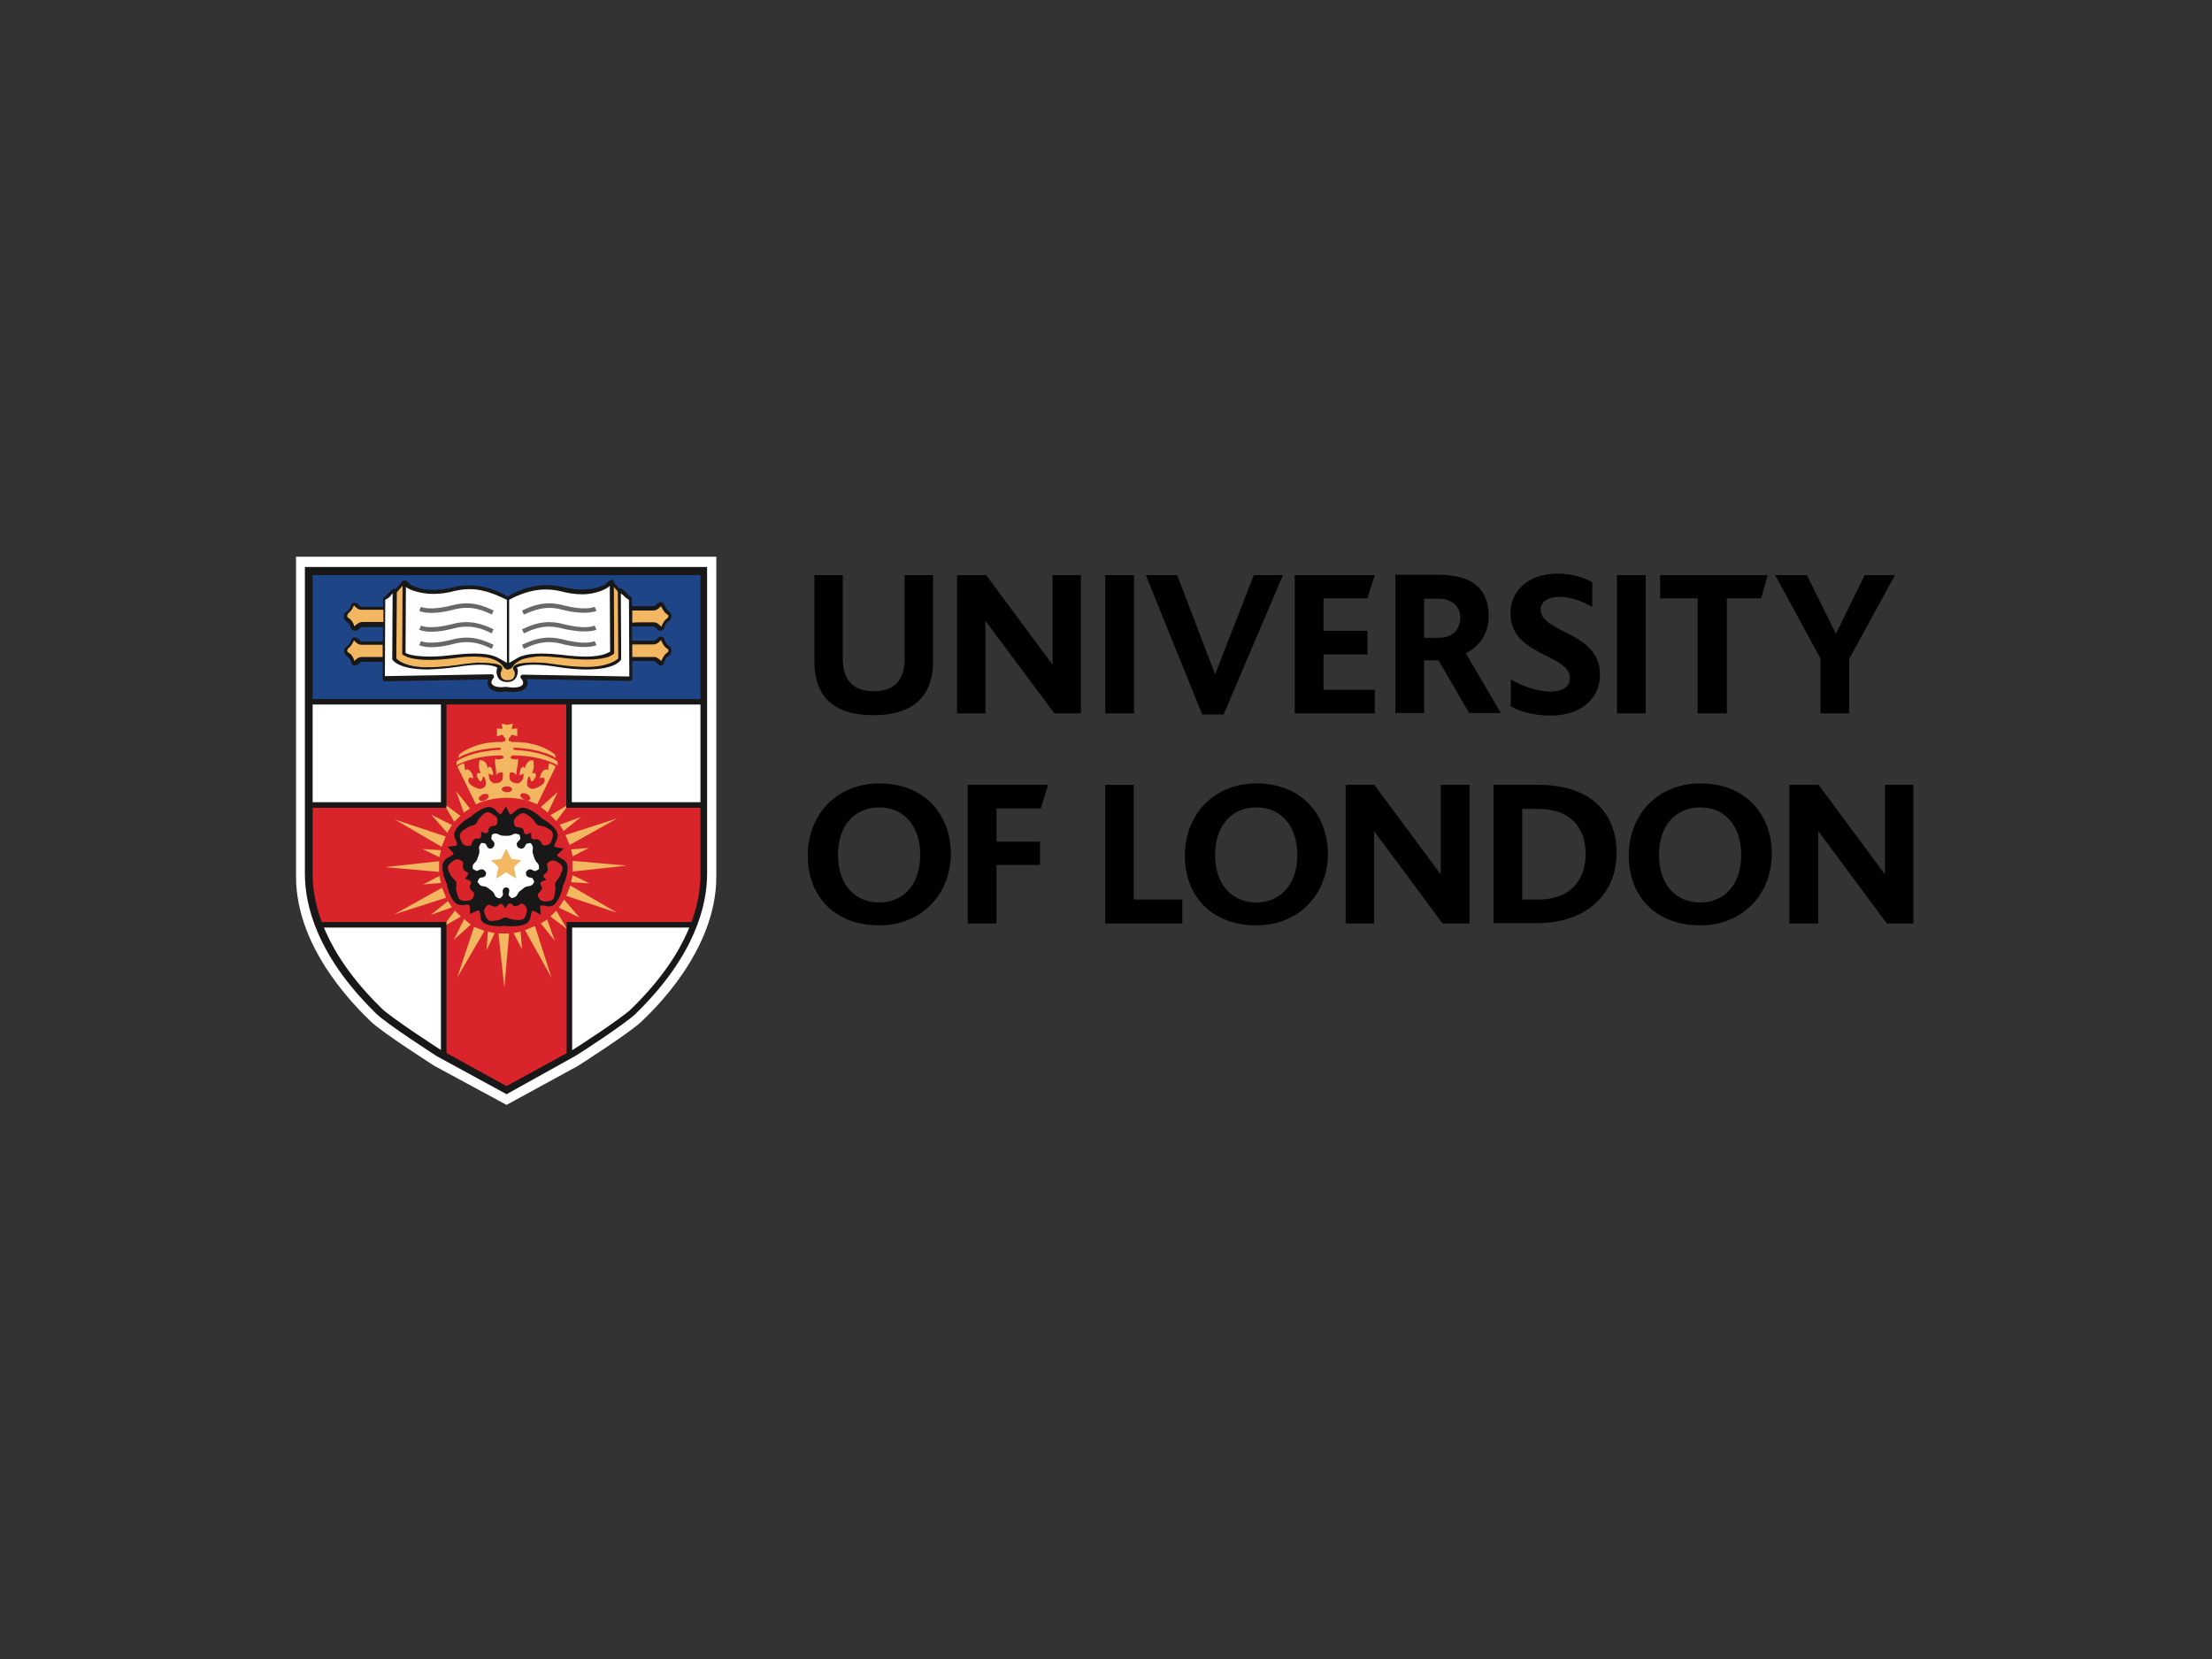 <?xml version="1.0" encoding="utf-8"?>
<!-- Generator: Adobe Illustrator 27.4.1, SVG Export Plug-In . SVG Version: 6.00 Build 0)  -->
<svg version="1.1" id="katman_1" xmlns="http://www.w3.org/2000/svg" xmlns:xlink="http://www.w3.org/1999/xlink" x="0px" y="0px"
	 viewBox="0 0 600 450" style="enable-background:new 0 0 600 450;" xml:space="preserve">
<rect x="0" y="0" width="600" height="450" fill="#333333" stroke="none"/>
<style type="text/css">
	.st0{fill-rule:evenodd;clip-rule:evenodd;fill:#FFFFFF;}
	.st1{fill-rule:evenodd;clip-rule:evenodd;fill:#1E4588;}
	.st2{fill-rule:evenodd;clip-rule:evenodd;fill:#D8242A;}
	.st3{fill-rule:evenodd;clip-rule:evenodd;fill:#191818;}
	.st4{fill-rule:evenodd;clip-rule:evenodd;fill:#F3B761;}
	.st5{fill-rule:evenodd;clip-rule:evenodd;fill:#676968;}
</style>
<path class="st0" d="M137.4,299.7l-19.6-10.6c0,0-14.4-9.2-17.3-12.1c-2.9-2.9-20.2-19-20.2-39.2V151h114v86.8
	c0,20.2-17.3,36.4-20.2,39.2c-2.9,2.9-17.3,12.1-17.3,12.1L137.4,299.7z"/>
<path class="st1" d="M83.8,190.3h107.1v-35.4H83.8V190.3z"/>
<path class="st0" d="M190.9,190.3H83.8v51.3l0.9,3.4l1.5,5.2l2.1,4.8l2.5,4.3l3.1,4.7l2.8,3.6l3.2,3.6l2.9,2.9l4.8,3.7l4.5,3.2
	l5.8,4l19.4,10.6l19.6-10.8l3.7-2.4l3.3-2.2l3.3-2.3l2-1.4l2.7-2.3l2.2-2.4l2-2.2l2.1-2.4l2.1-2.8l1.9-2.7l2.3-3.7l1.2-2.2l1.4-2.8
	l1.1-2.8l1.5-5l0.9-6.4L190.9,190.3z"/>
<path class="st2" d="M120.4,190.3h34v28h36.3v22.4l-0.9,4.9l-0.8,2.6l-1.3,2.5h-33.4v35.4l-17.4,9.5l-16.6-9.1v-35.8H86.5l-1.7-4.8
	l-1-3.4v-24.3h36.5L120.4,190.3L120.4,190.3z"/>
<path class="st3" d="M83.8,191.1h106.9v-1.5H83.8V191.1z"/>
<path class="st3" d="M84.8,156v81.1c0,8.2,3.2,21.1,18.3,36l0.4,0.4c2.6,2.6,15.9,11.2,16.1,11.3l17.8,9.8l17.9-9.8
	c0.1,0,13.4-8.6,16-11.2l0.4-0.4c15.1-14.9,18.3-27.8,18.3-36V156H84.8z M137.4,296.8l-18.9-10.3c-0.6-0.4-13.7-8.8-16.5-11.6
	l-0.4-0.4C86,259.1,82.7,245.6,82.7,237v-83.2h109.1V237c0,8.6-3.3,22.1-18.9,37.5l-0.4,0.4c-2.7,2.7-15.8,11.2-16.4,11.5
	L137.4,296.8z"/>
<path class="st3" d="M127.5,247.9l2-0.9c0,0,0.4-0.1,0.5,0.1c0.1,0.2,0.3,0.8,0.3,1.5s0.5,1.6,1.2,1.9c1.9,1,5,0.7,5.5,0.6
	c0.5,0.2,3.6,0.4,5.6-0.5c0.8-0.4,1.2-1.2,1.3-1.9s0.3-1.2,0.4-1.5c0.1-0.2,0.5-0.1,0.5-0.1l1.9,1l-0.2-2.1c0,0,0-0.4,0.3-0.4
	c0.2,0,0.8,0,1.5,0.2s1.6,0,2.2-0.6c1.5-1.5,2.2-4.5,2.2-5c0.3-0.4,1.5-3.3,1.2-5.4c-0.1-0.8-0.7-1.5-1.4-1.8
	c-0.6-0.3-1.1-0.7-1.3-0.8c-0.2-0.2,0.1-0.5,0.1-0.5l1.6-1.5l-2.2-0.4c0,0-0.4-0.2-0.4-0.4c0.1-0.2,0.3-0.8,0.6-1.4
	c0.4-0.7,0.5-1.5,0.2-2.3c-0.9-1.9-3.7-3.5-4.1-3.7c-0.3-0.4-2.7-2.5-4.9-2.9c-0.8-0.1-1.6,0.2-2.2,0.8c-0.5,0.5-1,0.8-1.2,1
	c-0.2,0.1-0.5-0.2-0.5-0.2l-1-2l-1.1,1.9c0,0-0.3,0.3-0.5,0.2s-0.7-0.5-1.1-1c-0.4-0.5-1.3-1-2.1-0.9c-2.1,0.3-4.5,2.4-4.7,2.7
	c-0.5,0.1-3.2,1.8-4.2,3.7c-0.4,0.7-0.3,1.6,0,2.3c0.3,0.6,0.5,1.2,0.5,1.4c0.1,0.2-0.4,0.4-0.4,0.4l-2.2,0.3l1.5,1.6
	c0,0,0.2,0.4,0,0.5s-0.7,0.5-1.3,0.8c-0.6,0.2-1.3,0.9-1.5,1.7c-0.4,2.1,0.8,5,1.1,5.4c0,0.5,0.7,3.6,2.2,5.1
	c0.6,0.6,1.5,0.8,2.2,0.7s1.3-0.1,1.5-0.1c0.3,0,0.3,0.5,0.3,0.5L127.5,247.9z"/>
<path class="st0" d="M137.3,240.7c0,0-0.7,0-0.9,0.7s0.3,1.3-0.2,1.7s-0.3,0.7-1,0.5s-0.9-0.5-1.1-1.1c-0.2-0.5-0.7-0.9-1.3-1.3
	c-0.6-0.5-1.1-0.8-1.6-0.8c-0.6,0-0.9-0.2-1.4-0.8c-0.4-0.6-0.3-0.2,0-1s1-0.4,1.6-0.8c0.6-0.4,0.4-1.2,0.4-1.2s-0.5-0.9-1.2-0.8
	c-0.7,0-1.1,0.7-1.6,0.3s-0.7-0.1-0.8-0.8c0-0.7,0.2-1,0.7-1.4c0.4-0.4,0.6-0.9,0.8-1.6c0.3-0.7,0.4-1.2,0.3-1.8
	c-0.1-0.6-0.1-0.9,0.3-1.5c0.4-0.6,0.1-0.3,0.9-0.3c0.8,0,0.7,0.9,1.2,1.3c0.6,0.4,1.2,0,1.2,0s0.7-0.6,0.5-1.3s-1-0.9-0.8-1.5
	s-0.1-0.7,0.5-1c0.7-0.2,1.1-0.1,1.6,0.2s1.1,0.3,1.8,0.3s1.3,0,1.8-0.3s1-0.4,1.5-0.1c0.7,0.2,0.3,0,0.6,0.8
	c0.2,0.8-0.6,0.9-0.9,1.6c-0.2,0.7,0.4,1.2,0.4,1.2s0.8,0.6,1.4,0.1c0.6-0.4,0.5-1.2,1.1-1.2s0.6-0.4,1.1,0.2c0.4,0.6,0.4,1,0.3,1.5
	c-0.1,0.5,0,1.1,0.3,1.8c0.2,0.7,0.4,1.2,0.8,1.6c0.4,0.4,0.6,0.7,0.6,1.4s0.1,0.3-0.6,0.8c-0.7,0.5-1.1-0.3-1.8-0.3
	s-1.1,0.7-1.1,0.7s-0.2,0.9,0.4,1.3c0.6,0.4,1.3,0.1,1.5,0.7c0.2,0.6,0.5,0.5,0.1,1.1s-0.8,0.7-1.4,0.8c-0.6,0-1.1,0.3-1.6,0.8
	c-0.6,0.4-1.1,0.8-1.3,1.3s-0.5,0.8-1.2,1s-0.2,0.2-0.9-0.3s0-1.1-0.2-1.8C138.2,240.8,137.3,240.7,137.3,240.7"/>
<path class="st4" d="M137.5,196.6l-1.4-0.3l0.2,1.4l-1.5-0.1v2.1l1.5-0.4l0.5,0.7l0.3,0.3v0.7c0,0-0.6,0-0.8,0.3s0,0,0,0
	s-6.5-0.6-11.7,3.3l-0.3,1c0,0,3.4-2.5,11.5-2.8v0.6c0,0-7.4,0.1-11.9,3.1l-0.1,1.1c0,0,4.2-2.6,11.9-2.7h0.4l0.4,0.3l0.1,0.4
	l-0.7,0.3L135,206l-0.7-0.2v1.3l0.2,1.5l0.1,0.8v0.8l0.7-0.6l0.8-0.1l0.3,0.1c0,0,0,0.3,0,0.8c0.1,0.5-0.2,1.3-0.2,1.3l-0.8,0.6
	c0,0-1.2,0.3-1.6,0.1c-0.8-0.4-1.2-1.2-1.2-2c0-1.1,0.3-0.4,0.3-0.4l0.5,0.2h0.4l-0.1-0.7l-0.3-1.1l-0.6-0.5l-0.5,0.5
	c0,0-0.2-2.3-2.2-2.2c0,0-0.6,1.9,0.3,3.5h-0.9l-0.2,0.8l0.7,1.2l0.5,0.3l0.4-0.8l0.1-0.5c0,0,0.2-0.1,0.4,0.1
	c0.2,0.2,0.7,2.2,0,2.7s-1.1,0.6-1.7,0.4c-0.6-0.2-3-1-2.6-2.6l0.2-0.4l0.6,0.1l0.4,0.1v-0.5c0,0-0.7-2.6-2.2-1.7l-0.1-1.3l-0.2-0.6
	l-1.3,0.6l-0.4,0.4l5,10.2c0,0,3.1-1.8,8.3-1.8c5.3,0,8.3,1.8,8.3,1.8l5-10.2l-0.4-0.4L149,207l-0.2,0.6l-0.1,1.3
	c-1.5-0.9-2.2,1.7-2.2,1.7v0.5l0.4-0.1l0.6-0.1l0.2,0.4c0.4,1.6-2.1,2.3-2.7,2.6c-0.6,0.2-1,0.1-1.7-0.4s-0.1-2.5,0-2.7
	c0.2-0.3,0.4-0.1,0.4-0.1l0.1,0.5l0.4,0.8l0.5-0.3l0.7-1.2l-0.2-0.8h-0.9c0.9-1.6,0.3-3.5,0.3-3.5c-1.9-0.1-2.2,2.2-2.2,2.2
	l-0.5-0.5l-0.6,0.5l-0.3,1.1l-0.1,0.7h0.3l0.5-0.2c0,0,0.3-0.7,0.3,0.4c0,0.9-0.5,1.6-1.2,2c-0.5,0.2-1.6-0.1-1.6-0.1l-0.8-0.6
	c0,0-0.3-0.8-0.2-1.3s0.1-0.8,0.1-0.8l0.3-0.1l0.8,0.1l0.7,0.6v-0.8l0.1-0.8l0.3-1.5v-1.3L140,206l-0.9-0.1l-0.7-0.3l0.2-0.4
	l0.4-0.3h0.4c7.8,0.1,11.9,2.7,11.9,2.7l-0.1-1.1c-4.5-3-11.9-3.1-11.9-3.1v-0.6c8,0.3,11.5,2.8,11.5,2.8l-0.3-1
	c-5.2-3.9-11.7-3.3-11.7-3.3s0.1,0.3,0,0S138,201,138,201v-0.7l0.3-0.3l0.5-0.7l1.5,0.4v-2.1l-1.5,0.1l0.3-1.4
	C139,196.3,137.5,196.6,137.5,196.6z M153,244l4.2,4.9l-5.6-2.7L153,244z M153.4,226.5l14-4.5l-12.9,7.2L153.4,226.5z M155.3,233.5
	l14.7,1.3l-14.7,1.6V233.5z M154.7,240.2l12.7,7.4l-13.8-4.6L154.7,240.2z M154.9,230.4l4.8-0.4l-4.4,2.3L154.9,230.4z M155.3,237.4
	l4.6,2.2l-5-0.3L155.3,237.4z M121,243.5l-14,4.5l12.9-7.2L121,243.5z M119.1,236.5l-14.7-1.3l14.7-1.6V236.5z M119.8,229.7
	l-12.7-7.4l13.8,4.6L119.8,229.7z M119.6,239.5l-4.8,0.4l4.4-2.3L119.6,239.5z M119.2,232.5l-4.6-2.2l5,0.3L119.2,232.5z
	 M145.1,251.2l4.5,14l-7.2-12.9L145.1,251.2z M138.1,253.2l-1.3,14.7l-1.6-14.7H138.1z M131.4,252.5l-7.4,12.7l4.6-13.8L131.4,252.5
	z M141.2,252.7l0.4,4.8l-2.3-4.4L141.2,252.7z M134.2,253.1l-2.2,4.6l0.3-5L134.2,253.1z M125,248.6l-5,2.9l3.4-4.5L125,248.6z
	 M122.6,246.1l-5.8,2.1l4.7-3.8L122.6,246.1z M127.7,250.8l-4.6,4.1l2.8-5.6L127.7,250.8z M150.9,247l2.9,5l-4.5-3.4L150.9,247z
	 M148.4,249.4l2.1,5.8l-3.8-4.7L148.4,249.4z M149.3,221.1l5-2.9l-3.4,4.5L149.3,221.1z M151.8,223.7l5.8-2.1l-4.7,3.8L151.8,223.7z
	 M146.7,218.9l4.6-4.1l-2.7,5.6L146.7,218.9z M123.2,222.9l-2.9-5l4.6,3.4L123.2,222.9z M125.8,220.4l-2.1-5.8l3.8,4.7L125.8,220.4z
	 M121.3,225.9L117,221l5.6,2.8L121.3,225.9z M137.3,230.2l-1.4,2.8l-2.7,0.3l2,1.9l-0.6,3.1l2.7-1.7l2.7,1.7l-0.6-3.1l2-1.9
	l-2.7-0.3L137.3,230.2z"/>
<path class="st3" d="M121.1,219.1H83.8v-1.5h35.8v-27.3h1.5C121.1,190.3,121.1,219.1,121.1,219.1z M190.7,219.1h-37.1v-28.8h1.5
	v27.3h35.6C190.7,217.6,190.7,219.1,190.7,219.1z M155.2,286.2h-1.5v-36.1h34.2v1.5h-32.7V286.2z M121.1,286.6h-1.5v-35H86.9v-1.5
	h34.2C121.1,250.1,121.1,286.6,121.1,286.6z"/>
<path class="st4" d="M109.6,157.8l-2,2l-0.1,18.9c0,0,1.6,1.9,7,2.3c5.4,0.4,15-1.3,15-1.3l4.8,0.4l1.3,0.6l-0.1,1.2l0.2,1.6
	l0.9,1.1l2.4-0.1l0.8-1.1v-1.8l-0.1-0.8l2-0.8l1.6-0.2l4.9,0.1l4.7,0.9l6.1,0.3c0,0,3.7-0.2,5.4-0.6c1.6-0.5,2.8-1.1,2.8-1.1
	l0.6-0.8l-0.1-18.3l-2.1-2.5l-0.2,4.4l0.3,13.5l-0.1,1.7l-2.3,0.9l-9.7,0.1l-7.3-0.5l-3.9,0.4l-2.8,1.1l-2.1,1.5l-3.7-2.6l-5.5-0.7
	l-11.4,1l-4.7-0.1l-3-1.2C109.5,177.3,109.6,157.8,109.6,157.8z"/>
<path class="st3" d="M137.6,181.6c-0.1,0-0.3,0-0.4-0.1c-1.1-0.8-0.5-1.2-2.8-2.4c-1.5-0.8-3.9-1-5.8-1c-1.5,0-3.3,0.1-5.2,0.4
	c-2.5,0.3-4.8,0.5-6.8,0.5c-5.1,0-6.6-1-6.7-1.1l-0.5-0.2c-0.2-0.1-0.3-0.3-0.3-0.5l0.1-19.2c0-0.3,0.3-0.6,0.6-0.6
	c0.1,0,0.3,0.1,0.4,0.1c0.7,0.6,1.1,1,1.2,1.1c0.3,0.2,2.5,1.4,6.2,1.4c1.7,0,3.5-0.3,5.4-0.7c1.4-0.4,2.8-0.5,4.3-0.5
	c6.1,0,10.5,3.1,10.7,3.2c0.2,0.1,0.3,0.3,0.3,0.5V181C138.2,181.3,137.9,181.6,137.6,181.6L137.6,181.6"/>
<path class="st3" d="M137.9,181.6c-0.3,0-0.6-0.3-0.6-0.6v-18.6c0-0.2,0.1-0.4,0.3-0.5s4.7-3.2,10.7-3.2c1.5,0,2.9,0.2,4.3,0.5
	c1.9,0.5,3.7,0.7,5.4,0.7c3.7,0,5.9-1.2,6.3-1.5c0-0.1,0.4-0.5,1.2-1c0.2-0.2,0.4-0.2,0.6-0.1c0.2,0.1,0.3,0.3,0.4,0.5l0.1,19.2
	c0,0.2-0.1,0.4-0.3,0.5l-0.5,0.3c-0.1,0.1-1.6,1.1-6.7,1.1c-2,0-4.3-0.2-6.8-0.5c-1.7-0.2-3.5-0.3-5.2-0.4c-1.8,0-4.9,0.5-6,1.1
	c-2.1,1.2-1.5,1.4-2.6,2.3C138.2,181.5,138,181.6,137.9,181.6 M96.2,180.5c-0.5,0-0.9-0.4-0.9-0.8c-0.1-0.3-0.4-1.2-1-1.5
	c-0.6-0.4-1-1-0.9-1.7c0-0.1,0-0.2,0-0.2c0-0.4,0.3-0.7,0.9-1.1c0.5-0.4,0.9-1.3,1-1.6c0.2-0.6,0.8-0.9,1.4-0.6
	c0.1,0.1,0.3,0.1,0.4,0.2c0.2,0.1,0.3,0.3,0.4,0.4c0.3,0.3,0.4,0.4,0.8,0.4h1.9h4.1l0,0c0.3,0,0.6,0.3,0.6,0.6l0,0v4.3
	c0,0.3-0.2,0.6-0.6,0.6c0,0-5.3,0-6,0c-0.4,0-0.6,0.2-1.1,0.7l-0.1,0.1C96.8,180.3,96.5,180.5,96.2,180.5 M96.2,171.1
	c-0.5,0-0.9-0.4-1-0.8c-0.1-0.3-0.4-1.2-1-1.5c-0.6-0.4-1-1-0.9-1.7c0-0.1,0-0.2,0-0.2c0-0.4,0.3-0.8,0.9-1.1c0.5-0.4,0.9-1.3,1-1.6
	c0.2-0.6,0.8-0.9,1.4-0.6c0.1,0.1,0.3,0.1,0.4,0.2c0.2,0.1,0.3,0.3,0.4,0.4c0.3,0.3,0.4,0.4,0.8,0.4h2h4.1l0,0
	c0.2,0,0.3,0.1,0.4,0.2c0.1,0.1,0.2,0.3,0.2,0.4v4.3c0,0.3-0.3,0.6-0.6,0.6l0,0c0,0-5.4,0-6,0c-0.4,0-0.6,0.2-1.1,0.7l-0.1,0.1
	C96.8,170.9,96.5,171.1,96.2,171.1 M179.3,180.5c-0.3,0-0.6-0.1-0.9-0.4l-0.1-0.1c-0.5-0.5-0.7-0.7-1.1-0.7c-0.7,0-6,0-6,0l0,0
	c-0.3,0-0.6-0.3-0.6-0.6v-4.3c0-0.3,0.3-0.6,0.6-0.6h4.1h2c0.4,0,0.5-0.1,0.8-0.4c0.1-0.1,0.2-0.3,0.4-0.4c0.4-0.4,1.1-0.4,1.5,0
	c0.1,0.1,0.2,0.2,0.2,0.4c0.1,0.3,0.5,1.3,1,1.6c0.5,0.4,0.8,0.7,0.9,1.1c0,0.1,0,0.2,0,0.2c0.1,0.7-0.2,1.4-0.9,1.7
	c-0.6,0.3-0.9,1.3-1,1.6C180.1,180.1,179.8,180.5,179.3,180.5 M179.2,171.1c-0.3,0-0.6-0.1-0.9-0.4l-0.1-0.1
	c-0.6-0.5-0.8-0.7-1.1-0.7c-0.6,0-6,0-6,0c-0.3,0-0.6-0.3-0.6-0.6V165c0-0.2,0.1-0.3,0.2-0.4c0.1-0.1,0.3-0.2,0.4-0.2h4.1h2
	c0.4,0,0.5-0.1,0.8-0.4c0.1-0.1,0.2-0.3,0.4-0.4c0.4-0.4,1.1-0.4,1.5,0c0.1,0.1,0.2,0.2,0.3,0.4c0.1,0.3,0.5,1.3,1,1.6
	c0.5,0.4,0.8,0.8,0.9,1.1c0,0.1,0,0.2,0,0.2c0.1,0.7-0.2,1.4-0.9,1.7c-0.6,0.3-0.9,1.2-1,1.6C180.1,170.6,179.8,171.1,179.2,171.1"
	/>
<path class="st3" d="M139.2,187.7c-0.7,0-1.2-0.1-1.2-0.1h-0.7c-0.4,0-0.7,0.1-1.1,0.1c-3.3,0-3.9-1.5-3.9-2.4c0-0.3,0-0.7,0.2-1
	l-28.1,0.5c-0.2,0-0.3-0.1-0.4-0.2c-0.1-0.1-0.2-0.3-0.2-0.4l0.1-21.8c0-0.2,0.2-0.5,0.4-0.5c0,0,0.3-0.2,0.9-0.8
	c0.9-1,1.5-1.4,1.6-1.4c0.2-0.1,0.4,0,0.6,0.1s0.2,0.3,0.2,0.5v0.5l-0.1,17.8c0.4,0.4,2.2,2.4,8.2,2.4c2.2,0,5.4-0.2,8.3-0.6
	c2.2-0.4,4.4-0.6,6.5-0.6c4.6,0,5.4,0.7,5.6,1c0.1,0.2,0.2,0.4,0.1,0.7L136,182c-0.1,0.2-0.4,0.7,0,1.7c0.3,0.6,0.9,0.8,1.4,0.8h0.1
	h0.5c0.5,0,1.1-0.2,1.4-0.8c0.5-1,0.1-1.6,0.1-1.6l-0.3-0.6c-0.1-0.2-0.1-0.5,0.1-0.7c0.2-0.3,1-1.1,5.6-1.1c1.8,0,4,0.2,6.5,0.6
	c2.9,0.4,5.5,0.6,7.7,0.6c5.9,0,8.2-1.9,8.6-2.3l-0.1-18.4c0-0.2,0.1-0.4,0.2-0.5c0.2-0.1,0.4-0.2,0.6-0.1c0.1,0,0.9,0.4,1.7,1.4
	c0.6,0.7,0.9,0.8,0.9,0.8c0.2,0.1,0.4,0.3,0.4,0.5v0.5l0.1,21.3c0,0.2-0.1,0.3-0.2,0.4c-0.1,0.1-0.3,0.2-0.4,0.2l-28-0.5
	c0.1,0.3,0.2,0.6,0.2,1C143.1,186.2,142.5,187.7,139.2,187.7"/>
<path class="st0" d="M135,178.4c0.2,0.1,0.6,0.3,2.5,1.4v-17.1c-1.5-0.6-5.4-2.9-10.2-2.9c-1.3,0-2.7,0.2-4,0.5
	c-1.9,0.5-3.8,0.8-5.7,0.8c-4.3,0-7.2-1.5-7.5-1.9l0,0l-0.1,17.9l0.2,0.1c0.1,0.1,1.8,0.9,6.5,0.9c1.9,0,4.2-0.2,6.7-0.5
	C128.8,177,132.9,177.2,135,178.4"/>
<path class="st4" d="M94.2,176.2c0,0.1,0,0.1,0,0.2c0,0.1-0.1,0.4,0.3,0.6c1,0.5,1.5,1.7,1.6,2.3l0,0c0.6-0.6,1.2-1.1,2.1-1.1
	c1.9,0,3.8,0,5.6,0v-1.5v-1.8h-3.4h-2.2c-1,0-1.5-0.5-1.9-0.9c-0.1-0.1-0.2-0.2-0.3-0.3c-0.2,0.5-0.7,1.6-1.6,2.2
	C94.4,176,94.3,176.1,94.2,176.2 M94.2,166.8c0,0.1,0,0.2,0,0.2c0,0.1-0.1,0.4,0.3,0.6c1,0.6,1.5,1.7,1.6,2.3l0,0
	c0.7-0.6,1.2-1.1,2.1-1.2c0.6,0,4.2,0,5.8,0v-1.5v-1.8h-3.6h-2.2c-1,0-1.5-0.5-1.9-0.9c-0.1-0.1-0.2-0.2-0.3-0.3
	c-0.2,0.5-0.7,1.6-1.6,2.2C94.4,166.6,94.3,166.7,94.2,166.8"/>
<path class="st5" d="M133.4,166.7c-2.5-1.2-5.7-2.6-10.5-1.3c-3,0.8-7,1.3-9.2,0.3l0.5-1.1c1.6,0.7,4.9,0.5,8.4-0.4
	c5.2-1.4,8.7,0.2,11.3,1.4L133.4,166.7z M133.4,171.8c-2.5-1.2-5.7-2.6-10.5-1.3c-3,0.8-7,1.3-9.2,0.3l0.5-1.1
	c1.6,0.7,4.9,0.5,8.4-0.4c5.2-1.4,8.7,0.2,11.3,1.4C133.8,170.7,133.4,171.8,133.4,171.8z M133.4,176c-2.5-1.2-5.7-2.6-10.5-1.3
	c-3,0.8-7,1.3-9.2,0.3l0.5-1.1c1.6,0.7,4.9,0.5,8.4-0.4c5.2-1.4,8.7,0.2,11.3,1.4C133.8,174.9,133.4,176,133.4,176z"/>
<path class="st0" d="M138.1,162.7v17.1c1.8-1,2.2-1.3,2.4-1.4c2.2-1.2,6.2-1.4,11.7-0.8c2.5,0.3,4.7,0.5,6.7,0.5
	c4.6,0,6.3-1.2,6.3-1.2l0.3-0.1l-0.1-17.9c0,0,0,0-0.1,0.1c-0.3,0.4-3.1,2.2-7.4,2.2c-1.9,0-3.8-0.3-5.7-0.8c-1.3-0.3-2.6-0.5-4-0.5
	C142.9,159.8,138.1,162.7,138.1,162.7"/>
<path class="st4" d="M175.2,178.2c1,0,1.8,0,2.1,0c0.9,0,1.4,0.5,2.1,1.1l0,0c0.2-0.6,0.7-1.7,1.6-2.3c0.4-0.2,0.3-0.6,0.3-0.6
	c0-0.1,0-0.1,0-0.2c-0.1-0.1-0.2-0.2-0.4-0.3c-0.9-0.6-1.4-1.8-1.6-2.3l-0.3,0.3c-0.4,0.4-0.9,0.9-1.9,0.9h-2.2h-3.4v3.4
	C172.6,178.2,173.9,178.2,175.2,178.2 M175.2,168.8c1,0,1.8,0,2.1,0c0.9,0,1.4,0.5,2.1,1.2l0,0c0.2-0.6,0.7-1.7,1.6-2.3
	c0.3-0.2,0.3-0.6,0.3-0.6c0-0.1,0-0.1,0-0.2c-0.1-0.1-0.2-0.2-0.4-0.3c-0.9-0.6-1.4-1.8-1.6-2.2l-0.3,0.3c-0.4,0.4-0.9,0.9-1.9,0.9
	H175h-3.5v3.3C172.5,168.8,173.8,168.8,175.2,168.8"/>
<path class="st0" d="M138.1,186.4c0.1,0,0.5,0.1,1.1,0.1c1,0,2.7-0.2,2.7-1.3c0-0.6-0.5-1.1-0.5-1.1c-0.2-0.2-0.3-0.4-0.2-0.7
	c0.1-0.2,0.3-0.4,0.6-0.4l28.9,0.5l-0.1-20.8c-0.3-0.2-0.9-0.5-1.3-1c-0.3-0.3-0.5-0.5-0.9-0.7l0.1,17.7c0,0.1,0,0.2-0.1,0.3
	c-0.2,0.3-1.7,2.6-9.3,2.6c-2.3,0-4.9-0.2-7.9-0.7c-2.4-0.4-4.6-0.6-6.4-0.6c-2.9,0-4.1,0.5-4.6,0.8l0,0c0.2,0.3,0.5,1.2-0.1,2.5
	c-0.4,0.9-1.3,1.4-2.5,1.4c-1.3,0-2.2-0.5-2.6-1.4c-0.5-1.1-0.3-2-0.1-2.5c-0.5-0.3-1.7-0.8-4.6-0.8c-1.8,0-3.9,0.2-6.4,0.6
	c-2.6,0.4-5.2,0.6-7.9,0.7c-7.5,0-9.3-2.3-9.5-2.6c-0.1-0.1-0.1-0.2-0.1-0.3l0.1-17.7c-0.3,0.2-0.4,0.4-0.6,0.7
	c-0.4,0.5-1.1,0.8-1.4,1v0.2l-0.1,20.5l29-0.5l0,0c0.3,0,0.6,0.3,0.6,0.6c0,0.2-0.1,0.4-0.2,0.5c0,0-0.5,0.5-0.5,1.1
	c0.1,1.1,1.8,1.3,2.7,1.3c0.6,0,1-0.1,1-0.1L138.1,186.4L138.1,186.4z"/>
<path class="st5" d="M142.1,166.7l-0.5-1.1c2.6-1.2,6.1-2.8,11.3-1.4c3.5,0.9,6.8,1.1,8.4,0.4l0.5,1.1c-2.2,0.9-6.2,0.5-9.2-0.3
	C147.8,164.1,144.7,165.6,142.1,166.7 M142.1,171.8l-0.5-1.1c2.6-1.2,6.1-2.8,11.3-1.4c3.5,0.9,6.8,1.1,8.4,0.4l0.5,1.1
	c-2.2,0.9-6.2,0.4-9.2-0.3C147.8,169.2,144.7,170.6,142.1,171.8 M142.1,176l-0.5-1.1c2.6-1.2,6.1-2.8,11.3-1.4
	c3.5,0.9,6.8,1.1,8.4,0.4l0.5,1.1c-2.2,0.9-6.2,0.5-9.2-0.3C147.8,173.4,144.7,174.8,142.1,176"/>
<path class="st3" d="M107.6,160.7l-0.6-0.6l2.3-2.6l0.6,0.6L107.6,160.7z M167.8,160.7l-2.3-2.6l0.6-0.6l2.3,2.6L167.8,160.7z"/>
<path class="st2" d="M130.5,225.6c0,0,1.2,0.5,1.5,0.4s0.5-0.6,0.5-0.6v-0.6c0,0,0.3-0.4,0.5-0.5c0.2-0.2,0.7-0.3,1-0.3
	s0.4,0,0.6-0.2c0.2-0.2,0.8-1.7-0.3-2.5s-1.9-1.3-2.7-0.8s-1.6,1.5-1.8,1.7s-0.6,1.4-0.9,1.4c0,0.2-1.6,0.5-1.8,0.7
	c-0.2,0.2-1.4,0.7-2,1.4s-0.4,1.6,0.2,2.8c0.5,1.2,2.1,1,2.4,0.8c0.2-0.2,0.2-0.3,0.3-0.6c0.1-0.3,0.3-0.7,0.5-0.9s0.4-0.3,0.6-0.4
	l0.6,0.1c0,0,0.5,0,0.7-0.3C130.6,226.9,130.5,225.6,130.5,225.6 M144.1,225.8c0,0-0.1,1.3,0.1,1.6c0.2,0.3,0.8,0.3,0.8,0.3l0.6-0.1
	c0,0,0.4,0.1,0.7,0.3c0.2,0.2,0.5,0.5,0.6,0.8s0.1,0.4,0.4,0.5c0.3,0.2,1.9,0.2,2.3-1.1c0.4-1.2,0.6-2.2-0.1-2.8
	c-0.7-0.6-1.9-1.1-2.2-1.2c-0.3-0.1-1.5-0.2-1.6-0.4c-0.2,0-1-1.4-1.2-1.5c-0.2-0.2-1.1-1.1-2-1.5c-0.8-0.4-1.6,0.1-2.6,1
	s-0.3,2.3-0.1,2.5c0.3,0.2,0.4,0.1,0.7,0.2c0.3,0,0.8,0.1,1,0.2c0.3,0.1,0.5,0.5,0.5,0.5l0.1,0.6c0,0,0.2,0.5,0.5,0.6
	C143,226.4,144.1,225.8,144.1,225.8 M126.1,238.4c0,0,0.8-1,0.9-1.4c0-0.3-0.5-0.6-0.5-0.6l-0.5-0.2c0,0-0.3-0.4-0.4-0.6
	c-0.1-0.3-0.1-0.7,0-1c0-0.3,0.1-0.4,0-0.7s-1.4-1.3-2.5-0.5s-1.8,1.4-1.6,2.3c0.2,0.9,0.9,2,1.1,2.2c0.1,0.2,1.1,1,1.1,1.3
	c0.2,0.1,0,1.7,0,2c0.1,0.3,0.3,1.6,0.7,2.4c0.4,0.8,1.4,0.8,2.7,0.7c1.3-0.1,1.6-1.7,1.5-2s-0.2-0.3-0.4-0.5
	c-0.3-0.2-0.5-0.5-0.7-0.8c-0.1-0.2-0.1-0.7-0.1-0.7l0.3-0.5c0,0,0.2-0.5-0.1-0.8C127.3,238.6,126.1,238.4,126.1,238.4 M137.1,246.4
	c0,0-0.7-1.1-1-1.2c-0.3-0.1-0.8,0.2-0.8,0.2l-0.4,0.4c0,0-0.4,0.2-0.7,0.1c-0.3,0-0.7-0.1-1-0.3c-0.3-0.1-0.3-0.2-0.6-0.2
	s-1.6,1-1.2,2.2c0.4,1.3,0.8,2.1,1.7,2.2c0.9,0.1,2.2-0.3,2.4-0.3c0.3,0,1.3-0.8,1.5-0.6c0.2-0.2,1.6,0.5,1.9,0.5
	c0.3,0,1.6,0.3,2.5,0.1c0.9-0.1,1.2-1,1.5-2.3s-1.1-2.1-1.4-2.1c-0.3,0-0.4,0.1-0.6,0.3c-0.3,0.2-0.6,0.3-0.9,0.4
	c-0.3,0.1-0.7-0.1-0.7-0.1l-0.4-0.4c0,0-0.5-0.3-0.8-0.2C137.7,245.3,137.1,246.4,137.1,246.4 M148.2,238.7c0,0-1.3,0.3-1.5,0.6
	s0,0.8,0,0.8l0.3,0.5c0,0,0,0.5-0.1,0.7c-0.2,0.3-0.4,0.6-0.6,0.8c-0.2,0.2-0.3,0.2-0.4,0.5c-0.1,0.3,0.4,1.9,1.7,1.9
	s2.3-0.1,2.6-0.9c0.3-0.8,0.4-2.2,0.5-2.4c0-0.3-0.3-1.5-0.1-1.6c-0.1-0.2,1-1.4,1.1-1.6c0.1-0.3,0.7-1.4,0.9-2.3
	c0.1-0.9-0.6-1.5-1.8-2.1s-2.3,0.4-2.4,0.7c-0.1,0.3,0,0.4,0.1,0.7s0.1,0.7,0.1,1c-0.1,0.2-0.2,0.5-0.3,0.7l-0.5,0.3
	c0,0-0.4,0.4-0.4,0.7C147.3,237.8,148.2,238.7,148.2,238.7 M129.9,216.8c-0.2-0.4,0.3-1,1-1.3s1.5-0.2,1.6,0.3c0.2,0.4-0.3,1-1,1.3
	C130.8,217.4,130.1,217.3,129.9,216.8 M136.1,214.1c0-0.5,0.6-0.8,1.4-0.8c0.8,0,1.4,0.4,1.4,0.8c0,0.5-0.7,0.8-1.4,0.8
	C136.8,214.9,136.1,214.5,136.1,214.1 M141.2,215.5c0.2-0.4,1-0.5,1.7-0.1c0.7,0.3,1.1,1,0.9,1.4c-0.2,0.4-0.9,0.5-1.6,0.1
	C141.4,216.5,141,215.9,141.2,215.5"/>
<g>
	<polygon points="285.5,180.3 267.5,156 259.6,156 259.6,193.5 267.3,193.5 267.3,168.4 286,193.5 293.2,193.5 293.2,156 285.5,156 
			"/>
	<polygon points="390.8,237.2 372.8,212.9 365,212.9 365,250.5 372.7,250.5 372.7,225.4 391.3,250.5 398.6,250.5 398.6,212.9 
		390.8,212.9 	"/>
	<rect x="299.8" y="156" width="7.8" height="37.5"/>
	<path d="M236.9,194c9.3,0,16.2-3.8,16.2-14.8V156h-7.7v22.7c0,6.3-3.4,8.8-8.4,8.8s-8.4-2.5-8.4-8.8V156h-7.7v23.2
		C220.8,190.2,227.6,194,236.9,194z"/>
	<polygon points="460.5,193.5 468.4,193.5 468.4,162.3 477.7,162.3 479.5,156 450.3,156 450.3,162.3 460.5,162.3 	"/>
	<polygon points="331.9,193.8 348,156 340.1,156 329.6,182.9 319.3,156 310.8,156 326.1,193.8 	"/>
	<path d="M425.8,183.9c0,2.9-2.7,3.7-5.4,3.7c-3.3,0-8-1.7-10.6-3.3v7.3c2.7,1.5,6.4,2.5,10.9,2.5c7.7,0,13.3-4.3,13.3-11.1
		c0-11.8-16.1-11.2-16.1-17.7c0-2.2,2.2-3.4,5-3.4c3.1,0,5.8,1,9,2.7v-6.7c-2.2-1.2-5.4-2.3-9.4-2.3c-8.3,0-12.8,5-12.8,10.7
		c0,2.9,1,5,2.4,6.7C416.7,178.1,425.8,179,425.8,183.9z"/>
	<path d="M238.5,212.5c-11.4,0-19.4,8.3-19.4,19.6c0,11,7.3,18.9,19.4,18.9c11.5,0,19.4-8.5,19.4-19.4
		C257.9,220.8,250.7,212.5,238.5,212.5z M238.5,244.8c-6.5,0-11.2-4.7-11.2-12.9S232,219,238.5,219s11.1,4.8,11.1,12.9
		C249.6,240.1,244.9,244.8,238.5,244.8z"/>
	<polygon points="372.9,187.1 359,187.1 359,177.5 370.9,177.5 370.9,171.1 359,171.1 359,162.3 370.9,162.3 372.9,156 351.2,156 
		351.2,193.5 372.9,193.5 	"/>
	<polygon points="307.5,212.9 299.8,212.9 299.8,250.5 320.7,250.5 320.7,244 307.5,244 	"/>
	<polygon points="493.8,193.5 501.6,193.5 501.6,178.7 514,156 505.8,156 498,171.9 490.1,156 481.5,156 493.8,178.6 	"/>
	<path d="M461.2,212.5c-11.4,0-19.4,8.3-19.4,19.6c0,11,7.3,18.9,19.4,18.9c11.5,0,19.4-8.5,19.4-19.4
		C480.6,220.8,473.4,212.5,461.2,212.5z M461.2,244.8c-6.5,0-11.2-4.7-11.2-12.9s4.7-12.9,11.2-12.9s11.1,4.8,11.1,12.9
		C472.3,240.1,467.6,244.8,461.2,244.8z"/>
	<path d="M397.6,177.2c4.1-2.1,6.2-5.7,6.2-10c0-6.9-3.7-11.3-13.7-11.3h-11.6v37.5h7.8v-14.3h3.9l8.3,14.3h8.6L397.6,177.2z
		 M390.3,173h-4v-10.6h4c3.6,0,5.8,2.2,5.8,5.1C396.1,170.7,394,173,390.3,173z"/>
	<path d="M417.6,212.9h-12.5v37.5h11.8c13,0,21.6-7.5,21.6-19.1C438.5,220.2,431,212.9,417.6,212.9z M417.2,244h-4.3v-24.6h4.2l0,0
		c8.6,0,13,4.8,13,12.2C430.1,238.2,426.5,244,417.2,244z"/>
	<polygon points="511.3,212.9 511.3,237.2 493.3,212.9 485.4,212.9 485.4,250.5 493.2,250.5 493.2,225.4 511.8,250.5 519,250.5 
		519,212.9 	"/>
	<rect x="438.6" y="156" width="7.8" height="37.5"/>
	<path d="M340.8,212.5c-11.4,0-19.4,8.3-19.4,19.6c0,11,7.3,18.9,19.4,18.9c11.5,0,19.4-8.5,19.4-19.4
		C360.1,220.8,352.9,212.5,340.8,212.5z M340.8,244.8c-6.5,0-11.2-4.7-11.2-12.9s4.7-12.9,11.2-12.9s11.1,4.8,11.1,12.9
		C351.9,240.1,347.1,244.8,340.8,244.8z"/>
	<polygon points="262.5,250.5 270.3,250.5 270.3,234.6 282.1,234.6 282.1,228.3 270.3,228.3 270.3,219.3 282.3,219.3 284.3,212.9 
		262.5,212.9 	"/>
</g>
</svg>
